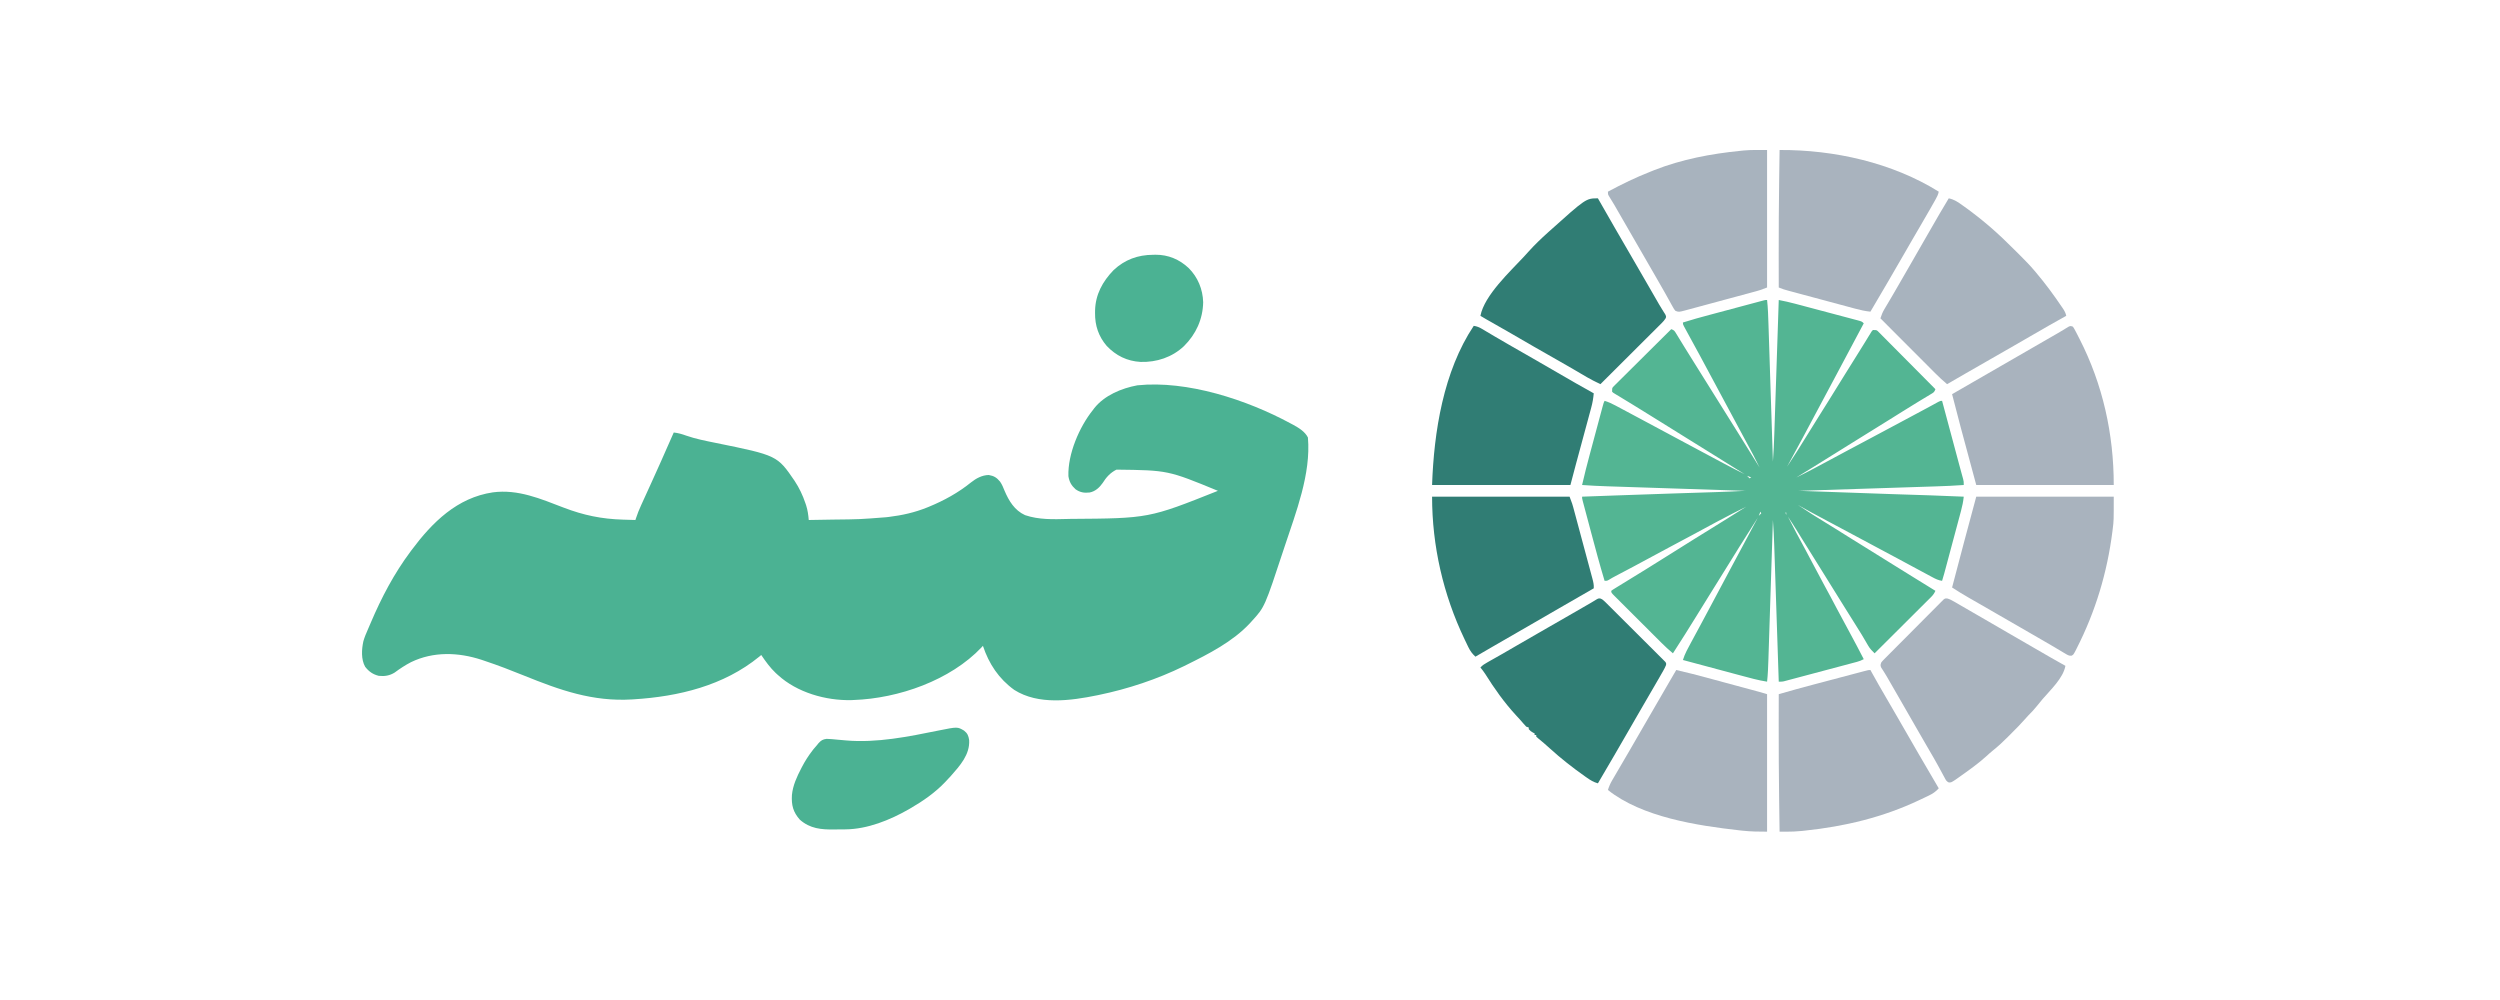 <?xml version="1.0" encoding="UTF-8"?>
<svg version="1.1" xmlns="http://www.w3.org/2000/svg" width="100" height="40" viewBox="0 0 2595 1200">
<path d="M0 0 C1.657 0.874 1.657 0.874 3.348 1.766 C10.054 5.455 17.454 9.907 21 17 C24.836 60.782 6.545 106.984 -7 148 C-7.398 149.21 -7.398 149.21 -7.805 150.444 C-30.853 220.385 -30.853 220.385 -46 237 C-47.241 238.381 -47.241 238.381 -48.508 239.789 C-69.258 262.058 -98.082 276.699 -125 290 C-125.918 290.455 -126.836 290.909 -127.782 291.378 C-159.934 307.106 -194.873 318.702 -229.875 325.938 C-230.57 326.082 -231.265 326.226 -231.981 326.374 C-263.675 332.869 -302.422 338.205 -331.297 319.941 C-350.016 306.497 -361.818 288.547 -369 267 C-369.501 267.559 -370.003 268.119 -370.52 268.695 C-408.048 308.462 -470.356 330.093 -524 332 C-524.913 332.041 -525.825 332.082 -526.766 332.125 C-557.521 332.88 -592.039 323.024 -615 302 C-615.84 301.241 -616.681 300.481 -617.547 299.699 C-624.421 293.177 -629.712 285.808 -635 278 C-635.802 278.666 -636.604 279.333 -637.43 280.02 C-680.024 314.815 -734.142 327.84 -788 331.188 C-788.687 331.231 -789.374 331.274 -790.082 331.318 C-837.167 334.195 -876.461 320.197 -919.699 302.693 C-935.329 296.369 -950.987 290.303 -967 285 C-968.235 284.581 -969.47 284.162 -970.742 283.73 C-998.66 274.618 -1028.476 273.636 -1055.234 286.562 C-1062.254 290.19 -1068.604 294.382 -1074.93 299.082 C-1080.903 302.813 -1087.102 303.772 -1094 303 C-1101.017 301.274 -1105.895 297.839 -1110.312 292.125 C-1115.313 283.283 -1114.571 271.209 -1112.464 261.54 C-1111.091 256.721 -1109.196 252.159 -1107.155 247.589 C-1105.9 244.776 -1104.703 241.941 -1103.508 239.102 C-1090.718 209.038 -1075.576 180.233 -1056 154 C-1055.569 153.419 -1055.138 152.837 -1054.693 152.238 C-1029.787 118.801 -999.984 89.198 -957.051 82.824 C-926.852 78.827 -899.893 90.509 -872.237 101.105 C-848.23 110.294 -826.529 114.828 -800.75 115.562 C-799.311 115.606 -797.872 115.649 -796.434 115.693 C-792.956 115.799 -789.478 115.901 -786 116 C-785.745 115.183 -785.745 115.183 -785.484 114.349 C-783.667 108.701 -781.486 103.341 -779.008 97.953 C-778.626 97.112 -778.243 96.271 -777.849 95.405 C-776.612 92.685 -775.368 89.967 -774.125 87.25 C-773.262 85.356 -772.401 83.461 -771.539 81.567 C-769.822 77.791 -768.104 74.015 -766.384 70.241 C-763.232 63.317 -760.11 56.38 -757 49.438 C-756.492 48.304 -755.984 47.17 -755.461 46.002 C-750.253 34.359 -745.117 22.684 -740 11 C-734.733 11.577 -730.11 12.906 -725.133 14.723 C-713.63 18.727 -701.791 21.016 -689.875 23.438 C-615.867 38.501 -615.867 38.501 -595 69 C-589.384 77.486 -585.26 86.236 -582 95.875 C-581.709 96.73 -581.418 97.585 -581.119 98.466 C-579.254 104.308 -578.523 109.902 -578 116 C-570.767 115.88 -563.535 115.755 -556.302 115.628 C-553.854 115.585 -551.406 115.543 -548.957 115.503 C-516.981 115.176 -516.981 115.176 -485.125 112.688 C-484.006 112.557 -482.888 112.427 -481.735 112.292 C-465.837 110.345 -450.865 107.002 -436 101 C-435.231 100.69 -434.462 100.379 -433.67 100.06 C-415.704 92.667 -398.488 83.209 -383.36 70.958 C-377.2 66.046 -370.022 62.143 -362 62 C-355.811 63.033 -352.369 65.137 -348.426 69.962 C-346.06 73.344 -344.589 76.996 -343.062 80.812 C-337.866 93.062 -331.044 104.414 -318.441 110.16 C-301.956 115.831 -284.174 115.194 -267 114.75 C-266.065 114.727 -265.13 114.703 -264.166 114.679 C-169.885 114.024 -169.885 114.024 -87 81 C-146.929 56.328 -146.929 56.328 -208.75 55.562 C-216.295 59.361 -221.011 64.748 -225.438 71.785 C-229.26 77.203 -234.364 81.781 -241 83 C-247.542 83.77 -252.597 82.879 -258 79 C-262.919 74.495 -265.372 70.049 -266.406 63.379 C-267.285 36.969 -253.374 4.392 -237 -16 C-236.483 -16.692 -235.966 -17.384 -235.434 -18.098 C-223.104 -33.641 -202.679 -42.074 -183.672 -45.621 C-123.917 -51.787 -52.275 -28.283 0 0 Z " fill="#4BB293" transform="translate(1346,508)"/>
<path d="M0 0 C1.066 9.663 1.36 19.339 1.664 29.048 C1.723 30.852 1.783 32.657 1.842 34.461 C2.002 39.33 2.158 44.199 2.313 49.068 C2.476 54.168 2.643 59.267 2.809 64.367 C3.124 74.01 3.435 83.654 3.744 93.297 C4.097 104.282 4.454 115.266 4.811 126.25 C5.545 148.833 6.274 171.417 7 194 C7.816 182.959 8.306 171.93 8.664 160.865 C8.723 159.1 8.783 157.334 8.842 155.568 C9.001 150.824 9.157 146.079 9.313 141.334 C9.477 136.357 9.643 131.38 9.809 126.404 C10.123 117.001 10.434 107.599 10.744 98.196 C11.098 87.483 11.454 76.769 11.811 66.056 C12.544 44.037 13.273 22.019 14 0 C20.524 1.24 26.949 2.687 33.365 4.398 C34.241 4.63 35.117 4.861 36.02 5.099 C38.879 5.854 41.736 6.614 44.594 7.375 C46.592 7.906 48.591 8.436 50.59 8.966 C54.759 10.074 58.928 11.183 63.097 12.295 C68.446 13.721 73.798 15.137 79.15 16.552 C83.269 17.642 87.386 18.738 91.503 19.836 C93.477 20.361 95.452 20.884 97.427 21.405 C100.176 22.131 102.923 22.865 105.67 23.602 C106.489 23.816 107.307 24.03 108.151 24.25 C113.772 25.772 113.772 25.772 116 28 C105.063 48.701 94.075 69.373 83 90 C75.137 104.651 67.295 119.313 59.5 134 C47.788 156.066 36.009 178.094 24 200 C27.942 194.137 31.799 188.229 35.562 182.25 C36.076 181.435 36.59 180.62 37.12 179.78 C41.427 172.936 45.687 166.063 49.936 159.184 C54.063 152.506 58.213 145.843 62.375 139.188 C63.315 137.684 63.315 137.684 64.275 136.149 C67.422 131.118 70.572 126.088 73.723 121.059 C80.255 110.628 86.748 100.176 93.188 89.688 C98.721 80.677 104.291 71.693 109.977 62.777 C112.262 59.189 114.492 55.571 116.711 51.941 C117.656 50.412 117.656 50.412 118.621 48.853 C119.852 46.86 121.073 44.861 122.282 42.854 C123.117 41.513 123.117 41.513 123.969 40.145 C124.703 38.943 124.703 38.943 125.451 37.718 C125.962 37.151 126.473 36.584 127 36 C131 36 131 36 132.601 37.109 C133.121 37.632 133.641 38.156 134.176 38.695 C134.779 39.293 135.382 39.89 136.003 40.506 C136.653 41.17 137.302 41.834 137.972 42.518 C138.665 43.21 139.358 43.903 140.072 44.616 C142.365 46.912 144.643 49.221 146.922 51.531 C148.507 53.124 150.093 54.716 151.68 56.307 C155.858 60.5 160.024 64.705 164.188 68.913 C168.437 73.203 172.697 77.482 176.957 81.762 C185.316 90.163 193.662 98.578 202 107 C200.729 110.813 199.461 111.223 196.059 113.266 C195.012 113.901 193.966 114.536 192.888 115.19 C192.046 115.693 192.046 115.693 191.187 116.206 C189.415 117.264 187.649 118.331 185.885 119.402 C184.06 120.51 182.234 121.617 180.406 122.722 C174.525 126.276 168.696 129.91 162.875 133.562 C160.891 134.805 158.906 136.047 156.922 137.289 C154.948 138.526 152.974 139.763 151 141 C137.606 149.395 124.186 157.744 110.716 166.017 C99.438 172.949 88.217 179.97 77 187 C63.046 195.744 49.075 204.452 35 213 C48.641 206.37 61.974 199.17 75.324 191.979 C81.129 188.853 86.939 185.739 92.75 182.625 C93.894 182.012 95.037 181.399 96.216 180.767 C105.81 175.629 115.422 170.522 125.036 165.42 C137.875 158.605 150.691 151.75 163.499 144.878 C167.169 142.909 170.84 140.943 174.512 138.977 C175.136 138.642 175.76 138.308 176.403 137.964 C179.378 136.371 182.352 134.778 185.327 133.185 C186.404 132.608 187.481 132.032 188.59 131.438 C189.636 130.878 190.683 130.319 191.761 129.742 C194.058 128.507 196.348 127.263 198.633 126.008 C199.229 125.682 199.824 125.357 200.438 125.022 C202.1 124.112 203.76 123.199 205.42 122.285 C208 121 208 121 210 121 C212.799 131.432 215.599 141.865 218.398 152.297 C219.698 157.143 220.998 161.989 222.299 166.834 C223.557 171.522 224.815 176.21 226.072 180.898 C226.549 182.675 227.026 184.451 227.503 186.228 C227.844 187.5 227.844 187.5 228.193 188.798 C228.415 189.629 228.638 190.459 228.868 191.314 C229.301 192.929 229.733 194.544 230.165 196.16 C231.168 199.91 232.179 203.658 233.213 207.4 C233.401 208.088 233.589 208.776 233.783 209.484 C234.288 211.327 234.798 213.169 235.308 215.01 C236 218 236 218 236 222 C224.837 222.829 213.686 223.31 202.498 223.664 C200.693 223.723 198.888 223.783 197.083 223.842 C192.231 224.001 187.378 224.157 182.526 224.313 C177.437 224.477 172.348 224.643 167.26 224.809 C157.645 225.123 148.03 225.434 138.415 225.744 C127.459 226.098 116.504 226.454 105.549 226.811 C83.032 227.544 60.516 228.273 38 229 C93.648 231.021 93.648 231.021 149.301 232.914 C150.255 232.945 151.21 232.976 152.194 233.008 C158.567 233.216 164.94 233.421 171.312 233.625 C178.809 233.866 186.305 234.107 193.801 234.352 C194.667 234.38 195.534 234.408 196.426 234.437 C209.622 234.869 222.812 235.37 236 236 C235.388 241.895 234.25 247.408 232.699 253.122 C232.467 253.996 232.234 254.871 231.994 255.771 C231.23 258.637 230.459 261.5 229.688 264.363 C229.153 266.362 228.619 268.362 228.085 270.361 C226.683 275.607 225.274 280.851 223.864 286.095 C222.712 290.384 221.565 294.674 220.418 298.964 C219.051 304.077 217.682 309.189 216.312 314.301 C216.051 315.277 215.789 316.254 215.52 317.26 C214.781 320.015 214.041 322.77 213.301 325.525 C213.082 326.343 212.862 327.161 212.636 328.004 C211.822 331.03 210.991 334.027 210 337 C205.61 336.386 202.315 334.767 198.426 332.676 C197.794 332.338 197.162 332.001 196.51 331.653 C194.441 330.545 192.377 329.429 190.312 328.312 C188.862 327.534 187.41 326.756 185.959 325.979 C182.31 324.022 178.665 322.058 175.021 320.091 C172.092 318.51 169.161 316.933 166.23 315.355 C163.11 313.676 159.991 311.995 156.872 310.312 C148.268 305.67 139.637 301.08 131 296.5 C120.272 290.811 109.565 285.086 98.88 279.315 C90.15 274.606 81.39 269.956 72.625 265.312 C60.687 258.987 48.806 252.57 37 246 C42.763 249.872 48.563 253.673 54.438 257.375 C55.635 258.131 55.635 258.131 56.857 258.902 C64.994 264.022 73.189 269.048 81.383 274.076 C88.537 278.47 95.652 282.92 102.738 287.422 C109.454 291.678 116.224 295.842 123 300 C130.53 304.62 138.043 309.263 145.5 314 C155.101 320.097 164.792 326.045 174.484 331.996 C180.707 335.817 186.918 339.655 193.125 343.5 C194.026 344.058 194.927 344.616 195.855 345.191 C197.904 346.46 199.952 347.73 202 349 C200.693 351.883 199.303 353.946 197.064 356.176 C196.164 357.081 196.164 357.081 195.245 358.003 C194.589 358.653 193.932 359.302 193.255 359.972 C192.563 360.665 191.87 361.358 191.156 362.072 C188.867 364.36 186.57 366.641 184.273 368.922 C182.684 370.508 181.095 372.094 179.507 373.68 C175.325 377.854 171.138 382.021 166.95 386.188 C162.676 390.44 158.409 394.699 154.141 398.957 C145.766 407.31 137.385 415.657 129 424 C126.021 421.069 123.407 418.428 121.309 414.805 C120.845 414.017 120.382 413.228 119.905 412.416 C119.178 411.158 119.178 411.158 118.438 409.875 C117.374 408.068 116.309 406.262 115.242 404.457 C114.703 403.544 114.164 402.631 113.608 401.69 C111.164 397.602 108.621 393.58 106.062 389.562 C101.894 383.005 97.769 376.424 93.688 369.812 C88.982 362.193 84.251 354.591 79.5 347 C74.28 338.659 69.086 330.304 63.914 321.934 C59.171 314.264 54.391 306.618 49.606 298.974 C46.514 294.034 43.432 289.088 40.371 284.129 C39.792 283.191 39.214 282.253 38.617 281.287 C37.539 279.538 36.462 277.788 35.387 276.037 C32.042 270.61 28.571 265.281 25 260 C31.711 273.02 38.491 285.991 45.548 298.827 C49.12 305.34 52.582 311.905 56 318.5 C59.794 325.817 63.655 333.089 67.625 340.312 C73.256 350.561 78.722 360.893 84.179 371.234 C89.305 380.945 94.489 390.618 99.778 400.241 C105.349 410.407 110.676 420.703 116 431 C113.36 432.398 110.862 433.42 107.977 434.19 C107.187 434.403 106.396 434.616 105.581 434.835 C104.723 435.062 103.865 435.289 102.98 435.522 C101.614 435.888 101.614 435.888 100.22 436.262 C97.21 437.067 94.199 437.866 91.188 438.664 C89.095 439.221 87.003 439.779 84.911 440.337 C80.527 441.505 76.142 442.67 71.757 443.832 C66.133 445.323 60.511 446.823 54.89 448.325 C50.57 449.478 46.25 450.626 41.929 451.773 C39.855 452.324 37.782 452.877 35.709 453.431 C32.814 454.205 29.917 454.972 27.02 455.737 C26.161 455.967 25.303 456.198 24.419 456.436 C23.628 456.643 22.837 456.851 22.023 457.064 C21.338 457.246 20.654 457.428 19.949 457.615 C18 458 18 458 14 458 C13.955 456.637 13.955 456.637 13.909 455.246 C13.177 433.085 12.443 410.923 11.705 388.761 C11.348 378.044 10.992 367.326 10.639 356.609 C10.331 347.262 10.02 337.915 9.708 328.568 C9.543 323.624 9.379 318.68 9.217 313.736 C9.064 309.071 8.909 304.407 8.752 299.742 C8.695 298.041 8.639 296.34 8.583 294.638 C8.252 284.407 7.755 274.21 7 264 C6.97 264.933 6.94 265.866 6.909 266.827 C6.178 289.555 5.443 312.283 4.705 335.011 C4.348 346.002 3.992 356.993 3.639 367.984 C3.331 377.567 3.021 387.149 2.708 396.732 C2.543 401.803 2.379 406.875 2.217 411.946 C2.065 416.726 1.909 421.505 1.752 426.284 C1.694 428.033 1.638 429.781 1.583 431.529 C1.305 440.379 0.971 449.192 0 458 C-10.792 456.334 -21.232 453.39 -31.762 450.555 C-33.764 450.019 -35.766 449.484 -37.768 448.949 C-43.005 447.549 -48.241 446.144 -53.476 444.737 C-58.831 443.299 -64.188 441.867 -69.545 440.434 C-80.031 437.627 -90.516 434.815 -101 432 C-99.762 428.205 -98.458 424.692 -96.602 421.156 C-96.129 420.252 -95.656 419.348 -95.169 418.417 C-94.66 417.454 -94.15 416.492 -93.625 415.5 C-93.088 414.479 -92.552 413.458 -91.999 412.406 C-88.044 404.908 -83.998 397.463 -79.918 390.034 C-75.257 381.525 -70.718 372.953 -66.188 364.375 C-58.782 350.355 -51.323 336.364 -43.822 322.395 C-40.733 316.64 -37.647 310.882 -34.562 305.125 C-33.957 303.995 -33.351 302.865 -32.728 301.701 C-25.466 288.144 -18.232 274.572 -11 261 C-25.85 284.319 -40.552 307.728 -55.019 331.287 C-60.087 339.535 -65.208 347.748 -70.349 355.95 C-75.001 363.38 -79.602 370.841 -84.188 378.312 C-93.611 393.658 -103.229 408.874 -113 424 C-117.87 419.938 -122.463 415.685 -126.945 411.2 C-127.927 410.223 -127.927 410.223 -128.928 409.227 C-131.068 407.097 -133.204 404.963 -135.34 402.828 C-136.832 401.339 -138.324 399.85 -139.816 398.362 C-142.93 395.254 -146.043 392.143 -149.154 389.032 C-153.149 385.036 -157.151 381.047 -161.156 377.061 C-164.233 373.995 -167.305 370.924 -170.376 367.852 C-171.851 366.379 -173.328 364.907 -174.806 363.436 C-176.862 361.39 -178.912 359.337 -180.961 357.282 C-181.884 356.367 -181.884 356.367 -182.826 355.434 C-187 351.228 -187 351.228 -187 349 C-185.209 347.65 -185.209 347.65 -182.664 346.086 C-181.715 345.498 -180.766 344.91 -179.788 344.304 C-178.744 343.667 -177.7 343.031 -176.625 342.375 C-175.551 341.712 -174.477 341.049 -173.37 340.366 C-170.498 338.595 -167.623 336.83 -164.745 335.069 C-161.923 333.34 -159.104 331.605 -156.285 329.871 C-152.981 327.838 -149.676 325.806 -146.37 323.775 C-139.251 319.4 -132.166 314.975 -125.109 310.5 C-115.792 304.593 -106.43 298.76 -97.072 292.919 C-94.063 291.04 -91.057 289.157 -88.051 287.273 C-76.539 280.063 -64.993 272.911 -53.417 265.805 C-43.893 259.951 -34.432 254 -25 248 C-35.962 253.423 -46.825 259.011 -57.625 264.75 C-59.133 265.549 -60.641 266.349 -62.148 267.148 C-70.971 271.832 -79.761 276.571 -88.514 281.382 C-97.705 286.418 -106.98 291.295 -116.248 296.187 C-125.698 301.175 -135.115 306.213 -144.478 311.363 C-154.785 317.012 -165.192 322.472 -175.592 327.947 C-176.309 328.325 -177.026 328.703 -177.765 329.093 C-179.113 329.804 -180.462 330.514 -181.811 331.222 C-184.52 332.651 -187.167 334.105 -189.76 335.738 C-192 337 -192 337 -195 337 C-200.756 317.858 -205.939 298.572 -211.073 279.256 C-212.225 274.922 -213.382 270.589 -214.54 266.257 C-215.438 262.895 -216.334 259.532 -217.229 256.169 C-217.655 254.568 -218.082 252.968 -218.51 251.368 C-219.101 249.156 -219.688 246.944 -220.275 244.731 C-220.609 243.475 -220.944 242.22 -221.288 240.926 C-222 238 -222 238 -222 236 C-209.917 235.559 -197.833 235.122 -185.75 234.688 C-184.828 234.654 -183.906 234.621 -182.956 234.587 C-159.519 233.743 -136.081 232.926 -112.641 232.168 C-111.604 232.134 -110.567 232.101 -109.498 232.066 C-99.37 231.739 -89.241 231.414 -79.112 231.094 C-75.338 230.975 -71.565 230.854 -67.791 230.733 C-66.059 230.678 -64.327 230.624 -62.595 230.57 C-50.388 230.191 -38.196 229.645 -26 229 C-26.919 228.97 -27.838 228.94 -28.785 228.909 C-51.197 228.177 -73.609 227.443 -96.021 226.705 C-106.86 226.348 -117.698 225.992 -128.537 225.639 C-137.989 225.331 -147.441 225.021 -156.894 224.708 C-161.894 224.543 -166.894 224.379 -171.894 224.217 C-176.611 224.064 -181.328 223.909 -186.045 223.752 C-187.765 223.695 -189.486 223.639 -191.207 223.583 C-201.49 223.254 -211.739 222.76 -222 222 C-219.185 209.755 -216.098 197.605 -212.832 185.473 C-212.347 183.663 -211.862 181.854 -211.377 180.045 C-210.371 176.294 -209.363 172.543 -208.354 168.793 C-207.059 163.982 -205.769 159.17 -204.48 154.358 C-203.484 150.64 -202.486 146.923 -201.487 143.207 C-201.01 141.431 -200.534 139.654 -200.058 137.878 C-199.397 135.413 -198.734 132.949 -198.07 130.485 C-197.874 129.752 -197.678 129.019 -197.476 128.264 C-196.114 123.229 -196.114 123.229 -195 121 C-190.37 122.401 -186.206 124.32 -181.961 126.605 C-180.956 127.139 -180.956 127.139 -179.931 127.684 C-177.743 128.847 -175.559 130.017 -173.375 131.188 C-171.842 132.005 -170.308 132.821 -168.775 133.638 C-164.905 135.7 -161.038 137.767 -157.173 139.837 C-155.155 140.917 -153.137 141.996 -151.119 143.074 C-144.21 146.766 -137.305 150.468 -130.403 154.173 C-124.604 157.286 -118.802 160.393 -113 163.5 C-106.046 167.225 -99.092 170.95 -92.141 174.68 C-80.135 181.119 -68.123 187.546 -56.097 193.946 C-54.724 194.677 -53.351 195.409 -51.979 196.141 C-43.711 200.549 -35.406 204.859 -27 209 C-38.611 201.613 -50.289 194.342 -62.018 187.143 C-70.475 181.948 -78.9 176.703 -87.311 171.434 C-93.696 167.437 -100.092 163.459 -106.5 159.5 C-113.911 154.921 -121.304 150.312 -128.688 145.688 C-136.1 141.046 -143.529 136.434 -150.982 131.858 C-154.255 129.848 -157.524 127.832 -160.793 125.816 C-164.804 123.344 -168.827 120.896 -172.863 118.465 C-174.617 117.394 -176.371 116.322 -178.125 115.25 C-178.931 114.773 -179.737 114.296 -180.568 113.804 C-181.652 113.135 -181.652 113.135 -182.758 112.453 C-183.388 112.073 -184.019 111.693 -184.668 111.302 C-185.108 110.872 -185.547 110.443 -186 110 C-186 106 -186 106 -184.891 104.399 C-184.368 103.879 -183.844 103.359 -183.305 102.824 C-182.707 102.221 -182.11 101.618 -181.494 100.997 C-180.83 100.347 -180.166 99.698 -179.482 99.028 C-178.79 98.335 -178.097 97.642 -177.384 96.928 C-175.088 94.635 -172.779 92.357 -170.469 90.078 C-168.876 88.493 -167.284 86.907 -165.693 85.32 C-161.5 81.142 -157.295 76.976 -153.087 72.812 C-148.797 68.563 -144.518 64.303 -140.238 60.043 C-131.837 51.684 -123.422 43.338 -115 35 C-111.312 36.229 -110.941 37.246 -108.953 40.504 C-108.363 41.46 -107.774 42.416 -107.166 43.4 C-106.534 44.444 -105.901 45.487 -105.25 46.562 C-103.891 48.772 -102.531 50.982 -101.172 53.191 C-100.471 54.337 -99.769 55.483 -99.068 56.629 C-95.912 61.774 -92.705 66.886 -89.5 72 C-88.25 74 -87 76 -85.75 78 C-85.131 78.99 -84.513 79.98 -83.875 81 C-66.062 109.5 -66.062 109.5 -48.25 138 C-47.631 138.99 -47.012 139.98 -46.375 141.001 C-45.126 142.998 -43.878 144.996 -42.629 146.993 C-39.481 152.032 -36.331 157.069 -33.18 162.105 C-25.083 175.047 -17.022 188.011 -9 201 C-13.735 191.28 -18.733 181.737 -23.942 172.263 C-28.541 163.884 -33.027 155.447 -37.5 147 C-42.282 137.971 -47.084 128.956 -52 120 C-56.916 111.043 -61.717 102.028 -66.5 93 C-71.348 83.849 -76.214 74.709 -81.188 65.625 C-81.649 64.781 -82.111 63.937 -82.587 63.067 C-83.536 61.334 -84.484 59.6 -85.433 57.866 C-88.226 52.757 -91.014 47.645 -93.787 42.525 C-94.733 40.782 -95.683 39.04 -96.634 37.299 C-97.203 36.247 -97.773 35.194 -98.359 34.109 C-99.125 32.701 -99.125 32.701 -99.905 31.265 C-101 29 -101 29 -101 27 C-90.394 23.617 -79.687 20.701 -68.934 17.832 C-67.123 17.347 -65.313 16.862 -63.503 16.377 C-58.779 15.111 -54.054 13.848 -49.328 12.585 C-45.462 11.552 -41.596 10.516 -37.729 9.48 C-29.745 7.341 -21.761 5.204 -13.775 3.07 C-13.043 2.874 -12.311 2.678 -11.557 2.476 C-9.705 1.982 -7.853 1.491 -6 1 C-4.831 0.688 -4.831 0.688 -3.639 0.371 C-2 0 -2 0 0 0 Z M-8 202 C-7 204 -7 204 -7 204 Z M22 202 C23 204 23 204 23 204 Z M-7 204 C-6 206 -6 206 -6 206 Z M21 204 C22 206 22 206 22 206 Z M-24 211 C-23.01 211.99 -22.02 212.98 -21 214 C-20.34 213.67 -19.68 213.34 -19 213 C-21.475 212.01 -21.475 212.01 -24 211 Z M20 251 C21 253 21 253 21 253 Z M-7 252 C-6 254 -6 254 -6 254 Z M21 253 C22 255 22 255 22 255 Z M-8 254 C-8.66 255.65 -9.32 257.3 -10 259 C-9.01 258.01 -8.02 257.02 -7 256 C-7.33 255.34 -7.66 254.68 -8 254 Z M22 255 C22.33 255.99 22.66 256.98 23 258 C23 257.01 23 256.02 23 255 C22.67 255 22.34 255 22 255 Z " fill="#53B593" transform="translate(1918,360)"/>
<path d="M0 0 C0.406 0.712 0.812 1.424 1.231 2.158 C13.968 24.484 26.766 46.773 39.733 68.966 C45.888 79.506 51.982 90.08 58.074 100.656 C60.73 105.268 63.388 109.879 66.047 114.489 C67.303 116.667 68.559 118.845 69.814 121.023 C70.391 122.023 70.968 123.024 71.562 124.055 C72.119 125.029 72.676 126.003 73.25 127.007 C74.485 129.12 75.76 131.21 77.062 133.282 C77.722 134.347 78.382 135.411 79.062 136.508 C79.672 137.466 80.282 138.424 80.91 139.411 C82 142 82 142 81.266 143.949 C79.959 146.067 78.597 147.649 76.836 149.404 C76.186 150.058 75.535 150.711 74.865 151.384 C73.795 152.443 73.795 152.443 72.705 153.522 C71.953 154.274 71.202 155.026 70.428 155.8 C67.944 158.283 65.452 160.759 62.961 163.234 C61.237 164.955 59.514 166.675 57.79 168.396 C53.254 172.925 48.712 177.448 44.168 181.969 C39.533 186.584 34.904 191.204 30.273 195.824 C21.188 204.888 12.096 213.946 3 223 C1.112 222.066 -0.774 221.13 -2.66 220.193 C-3.711 219.672 -4.761 219.151 -5.844 218.614 C-10.678 216.142 -15.333 213.395 -20 210.625 C-22.109 209.384 -24.218 208.145 -26.328 206.906 C-27.419 206.266 -28.511 205.625 -29.635 204.965 C-35.318 201.647 -41.033 198.385 -46.75 195.125 C-47.928 194.453 -49.106 193.781 -50.284 193.108 C-53.855 191.071 -57.428 189.035 -61 187 C-65.751 184.293 -70.501 181.585 -75.25 178.875 C-75.832 178.543 -76.414 178.211 -77.013 177.869 C-86.12 172.67 -95.185 167.402 -104.233 162.102 C-112.312 157.378 -120.446 152.758 -128.605 148.173 C-129.951 147.416 -129.951 147.416 -131.324 146.645 C-132.109 146.205 -132.893 145.765 -133.702 145.312 C-136.157 143.91 -138.581 142.463 -141 141 C-136.245 116.384 -105.435 87.95 -88.699 69.922 C-86.914 67.989 -85.145 66.042 -83.395 64.078 C-76.05 55.877 -68.18 48.364 -60 41 C-59.144 40.227 -59.144 40.227 -58.27 39.438 C-14.301 0 -14.301 0 0 0 Z " fill="#307D74" transform="translate(1715,238)"/>
<path d="M0 0 C65.32 -0.361 135.097 15.117 191 50 C190.323 53.486 188.93 56.177 187.191 59.262 C186.326 60.803 186.326 60.803 185.444 62.375 C184.512 64.015 184.512 64.015 183.562 65.688 C182.924 66.819 182.286 67.95 181.629 69.115 C177.779 75.92 173.878 82.691 169.89 89.415 C166.147 95.727 162.476 102.079 158.812 108.438 C158.175 109.543 157.538 110.649 156.881 111.788 C154.92 115.192 152.96 118.596 151 122 C137.132 146.079 123.167 170.096 109 194 C102.892 193.377 97.186 192.139 91.267 190.531 C89.858 190.156 89.858 190.156 88.421 189.772 C85.338 188.948 82.257 188.117 79.176 187.285 C77.025 186.708 74.873 186.131 72.722 185.555 C68.223 184.349 63.725 183.139 59.228 181.926 C53.466 180.372 47.702 178.826 41.938 177.282 C37.499 176.093 33.062 174.901 28.625 173.708 C26.499 173.136 24.374 172.566 22.248 171.996 C19.28 171.2 16.312 170.399 13.345 169.598 C12.468 169.364 11.592 169.129 10.689 168.888 C6.682 167.801 2.815 166.668 -1 165 C-1.031 152.875 -1.051 140.75 -1.062 128.625 C-1.064 127.252 -1.064 127.252 -1.065 125.85 C-1.09 95.835 -0.895 65.826 -0.5 35.812 C-0.482 34.448 -0.482 34.448 -0.464 33.056 C-0.318 22.038 -0.164 11.019 0 0 Z " fill="#A9B3BE" transform="translate(1933,180)"/>
<path d="M0 0 C54.45 0 108.9 0 165 0 C168.375 9.001 168.375 9.001 169.348 12.611 C169.571 13.431 169.794 14.251 170.023 15.096 C170.256 15.966 170.488 16.836 170.727 17.733 C170.981 18.672 171.235 19.612 171.497 20.579 C172.329 23.66 173.155 26.742 173.98 29.824 C174.559 31.976 175.138 34.127 175.716 36.278 C176.925 40.775 178.131 45.273 179.335 49.772 C180.878 55.537 182.43 61.3 183.985 67.062 C185.181 71.499 186.372 75.937 187.56 80.375 C188.13 82.501 188.702 84.627 189.277 86.752 C190.077 89.718 190.87 92.686 191.661 95.655 C192.018 96.97 192.018 96.97 192.383 98.311 C193.435 102.29 194.317 105.843 194 110 C193.277 110.411 192.555 110.823 191.811 111.247 C178.15 119.028 164.51 126.841 150.939 134.78 C140.413 140.935 129.848 147.023 119.282 153.109 C113.853 156.237 108.427 159.369 103 162.5 C96.923 166.006 90.846 169.513 84.767 173.017 C83.017 174.026 81.266 175.036 79.516 176.045 C77.336 177.302 75.156 178.558 72.977 179.814 C65.971 183.854 58.981 187.919 52 192 C48.236 188.531 45.862 185.34 43.617 180.75 C43.321 180.148 43.025 179.546 42.72 178.926 C41.758 176.957 40.815 174.98 39.875 173 C39.547 172.317 39.22 171.633 38.882 170.929 C13.382 117.583 0 59.108 0 0 Z " fill="#307D74" transform="translate(1516,596)"/>
<path d="M0 0 C3.806 0.581 6.527 1.664 9.824 3.633 C10.757 4.184 11.689 4.735 12.649 5.302 C14.153 6.205 14.153 6.205 15.688 7.125 C17.863 8.412 20.039 9.699 22.215 10.984 C23.337 11.65 24.46 12.316 25.617 13.002 C30.972 16.165 36.36 19.271 41.75 22.375 C42.822 22.993 43.894 23.611 44.998 24.248 C53.619 29.216 62.261 34.148 70.904 39.077 C78.962 43.674 86.994 48.313 95 53 C103.95 58.239 112.933 63.418 121.938 68.562 C122.529 68.9 123.12 69.238 123.729 69.587 C130.463 73.434 137.211 77.251 144 81 C143.482 86.932 142.528 92.511 140.946 98.248 C140.636 99.403 140.636 99.403 140.32 100.583 C139.641 103.106 138.954 105.627 138.266 108.148 C137.785 109.928 137.305 111.708 136.826 113.489 C135.565 118.168 134.295 122.846 133.024 127.523 C131.749 132.221 130.48 136.921 129.211 141.621 C127.775 146.94 126.338 152.259 124.895 157.576 C124.672 158.399 124.449 159.222 124.219 160.07 C123.816 161.558 123.412 163.045 123.007 164.532 C120.62 173.341 118.323 182.173 116 191 C61.22 191 6.44 191 -50 191 C-47.801 127.24 -36.455 54.682 0 0 Z " fill="#307D74" transform="translate(1566,391)"/>
<path d="M0 0 C0 54.45 0 108.9 0 165 C-9.001 168.375 -9.001 168.375 -12.611 169.355 C-13.431 169.579 -14.251 169.803 -15.096 170.034 C-16.401 170.385 -16.401 170.385 -17.733 170.743 C-18.672 170.999 -19.612 171.254 -20.579 171.518 C-23.66 172.355 -26.742 173.186 -29.824 174.016 C-31.976 174.597 -34.127 175.178 -36.278 175.759 C-40.775 176.972 -45.273 178.182 -49.772 179.39 C-55.538 180.939 -61.3 182.502 -67.062 184.068 C-71.498 185.271 -75.936 186.464 -80.375 187.655 C-82.502 188.227 -84.627 188.803 -86.752 189.382 C-89.717 190.19 -92.685 190.984 -95.655 191.774 C-96.532 192.016 -97.408 192.258 -98.311 192.508 C-105.993 194.525 -105.993 194.525 -110 193 C-111.707 190.912 -111.707 190.912 -113.242 188.129 C-113.825 187.093 -114.409 186.057 -115.01 184.99 C-115.625 183.859 -116.241 182.728 -116.875 181.562 C-117.534 180.381 -118.195 179.201 -118.857 178.021 C-120.233 175.569 -121.601 173.113 -122.964 170.653 C-126.07 165.06 -129.291 159.534 -132.5 154 C-133.751 151.834 -135.001 149.667 -136.25 147.5 C-136.869 146.428 -137.488 145.355 -138.125 144.25 C-158.75 108.5 -158.75 108.5 -160.627 105.246 C-161.87 103.092 -163.112 100.939 -164.355 98.785 C-167.253 93.763 -170.15 88.741 -173.043 83.716 C-174.059 81.95 -175.077 80.184 -176.094 78.418 C-177.364 76.213 -178.634 74.007 -179.902 71.801 C-180.482 70.794 -181.062 69.787 -181.66 68.75 C-182.215 67.787 -182.769 66.824 -183.34 65.832 C-185.47 62.199 -187.688 58.622 -189.931 55.059 C-191 53 -191 53 -191 50 C-174.329 41.047 -157.645 32.9 -140 26 C-138.469 25.383 -136.937 24.766 -135.406 24.148 C-102.436 11.156 -67.139 4.487 -32 1 C-30.138 0.803 -30.138 0.803 -28.238 0.602 C-18.78 -0.277 -9.585 0 0 0 Z " fill="#A8B3BE" transform="translate(1918,180)"/>
<path d="M0 0 C54.45 0 108.9 0 165 0 C165 29.031 165 29.031 163.812 38.312 C163.612 39.972 163.612 39.972 163.407 41.665 C157.163 91.069 143.103 137.757 120.5 182.125 C120.103 182.919 119.706 183.714 119.297 184.532 C116.555 189.733 116.555 189.733 114.188 190.873 C111.073 191.054 109.504 189.934 106.836 188.344 C105.297 187.44 105.297 187.44 103.727 186.518 C102.621 185.852 101.515 185.186 100.375 184.5 C99.209 183.811 98.042 183.122 96.875 182.436 C94.448 181.006 92.025 179.572 89.604 178.133 C84.101 174.868 78.548 171.688 73 168.5 C70.833 167.25 68.666 166 66.5 164.75 C64.891 163.822 64.891 163.822 63.25 162.875 C51.333 156 39.417 149.125 27.5 142.25 C26.426 141.631 25.353 141.011 24.246 140.373 C22.092 139.13 19.937 137.886 17.783 136.643 C12.772 133.75 7.76 130.861 2.741 127.983 C0.983 126.975 -0.775 125.965 -2.533 124.955 C-4.725 123.696 -6.917 122.44 -9.111 121.186 C-15.863 117.305 -22.466 113.236 -29 109 C-19.561 72.604 -9.756 36.314 0 0 Z " fill="#A9B3BE" transform="translate(2169,596)"/>
<path d="M0 0 C6.589 1.357 11.161 4.529 16.562 8.438 C17.444 9.066 18.326 9.695 19.235 10.343 C29.179 17.482 38.742 25.006 48.062 32.938 C48.82 33.582 48.82 33.582 49.593 34.239 C60.348 43.512 70.54 53.374 80.559 63.429 C82.391 65.266 84.229 67.098 86.066 68.93 C91.922 74.782 97.69 80.641 103 87 C103.537 87.63 104.074 88.261 104.627 88.91 C115.854 102.133 126.028 116.019 135.75 130.375 C136.169 130.987 136.587 131.6 137.019 132.231 C138.959 135.141 140.273 137.59 141 141 C140.368 141.351 139.737 141.702 139.086 142.063 C126.393 149.121 113.76 156.261 101.232 163.608 C93.559 168.103 85.85 172.534 78.125 176.938 C69.069 182.101 60.025 187.284 51 192.5 C40.582 198.521 30.142 204.501 19.688 210.459 C12.433 214.597 5.206 218.778 -2 223 C-7.074 218.751 -11.83 214.309 -16.496 209.618 C-17.209 208.905 -17.922 208.192 -18.657 207.457 C-20.991 205.122 -23.322 202.784 -25.652 200.445 C-27.279 198.817 -28.905 197.189 -30.532 195.561 C-34.797 191.292 -39.059 187.02 -43.321 182.748 C-47.676 178.382 -52.034 174.019 -56.393 169.656 C-64.931 161.107 -73.467 152.554 -82 144 C-80.728 140.068 -79.383 136.633 -77.27 133.078 C-76.448 131.684 -76.448 131.684 -75.61 130.262 C-75.017 129.268 -74.424 128.274 -73.812 127.25 C-72.536 125.086 -71.26 122.922 -69.984 120.758 C-69.325 119.642 -68.666 118.526 -67.986 117.376 C-64.811 111.979 -61.686 106.552 -58.562 101.125 C-57.302 98.937 -56.042 96.75 -54.781 94.562 C-54.156 93.477 -53.531 92.392 -52.887 91.273 C-51.02 88.035 -49.151 84.799 -47.281 81.562 C-41.144 70.94 -35.027 60.306 -28.949 49.649 C-23.466 40.034 -17.952 30.437 -12.375 20.875 C-11.542 19.446 -11.542 19.446 -10.691 17.988 C-7.17 11.966 -3.602 5.974 0 0 Z " fill="#A8B3BE" transform="translate(2136,238)"/>
<path d="M0 0 C1.543 2.347 1.543 2.347 3.188 5.492 C3.798 6.658 4.409 7.824 5.039 9.026 C5.694 10.308 6.348 11.591 7 12.875 C7.333 13.525 7.666 14.174 8.009 14.843 C35.91 69.441 49 128.919 49 190 C-5.45 190 -59.9 190 -116 190 C-136 116 -136 116 -145 81 C-60.5 32.25 -60.5 32.25 -57.247 30.373 C-55.091 29.13 -52.936 27.886 -50.781 26.643 C-45.777 23.755 -40.772 20.868 -35.767 17.983 C-34.017 16.974 -32.266 15.964 -30.516 14.955 C-28.336 13.698 -26.156 12.442 -23.977 11.186 C-22.976 10.609 -21.976 10.032 -20.945 9.438 C-19.972 8.879 -18.999 8.321 -17.997 7.746 C-15.878 6.512 -13.775 5.251 -11.683 3.973 C-10.609 3.322 -9.536 2.671 -8.43 2 C-7.46 1.402 -6.491 0.804 -5.492 0.188 C-3 -1 -3 -1 0 0 Z " fill="#A9B3BE" transform="translate(2285,392)"/>
<path d="M0 0 C0.559 1.021 1.119 2.042 1.695 3.094 C7.148 12.998 12.763 22.797 18.475 32.553 C22.823 39.978 27.141 47.42 31.438 54.875 C32.06 55.955 32.682 57.034 33.323 58.146 C34.585 60.337 35.847 62.527 37.109 64.718 C40.859 71.227 44.615 77.734 48.37 84.241 C51.524 89.705 54.675 95.171 57.82 100.641 C65.786 114.483 73.838 128.272 82 142 C78.389 145.974 74.805 148.448 69.938 150.75 C69.241 151.087 68.544 151.425 67.825 151.772 C65.556 152.861 63.279 153.932 61 155 C59.879 155.534 59.879 155.534 58.736 156.079 C15.293 176.723 -30.948 187.76 -78.625 192.75 C-79.821 192.878 -81.017 193.006 -82.249 193.137 C-88.67 193.767 -95.005 194.072 -101.451 194.032 C-102.181 194.03 -102.912 194.028 -103.665 194.025 C-105.443 194.019 -107.222 194.01 -109 194 C-109.177 182.063 -109.343 170.125 -109.5 158.188 C-109.512 157.285 -109.524 156.382 -109.536 155.451 C-109.928 125.425 -110.091 95.404 -110.062 65.375 C-110.062 64.453 -110.061 63.53 -110.06 62.58 C-110.049 51.387 -110.029 40.193 -110 29 C-96.039 24.958 -82.041 21.092 -67.988 17.383 C-66.072 16.876 -64.157 16.369 -62.241 15.862 C-58.279 14.813 -54.317 13.766 -50.355 12.721 C-45.271 11.379 -40.189 10.033 -35.106 8.686 C-31.175 7.644 -27.244 6.605 -23.312 5.567 C-21.435 5.071 -19.558 4.574 -17.682 4.076 C-15.082 3.387 -12.481 2.701 -9.88 2.016 C-9.107 1.81 -8.333 1.605 -7.537 1.393 C-2.228 0 -2.228 0 0 0 Z " fill="#A9B3BE" transform="translate(2042,804)"/>
<path d="M0 0 C2.376 0.919 3.63 2.006 5.436 3.8 C6.418 4.765 6.418 4.765 7.42 5.75 C8.127 6.46 8.835 7.17 9.563 7.901 C10.316 8.646 11.07 9.391 11.846 10.158 C14.337 12.626 16.816 15.104 19.294 17.584 C21.017 19.299 22.74 21.015 24.464 22.73 C28.074 26.327 31.679 29.93 35.28 33.537 C39.905 38.168 44.548 42.78 49.196 47.388 C52.758 50.925 56.31 54.473 59.858 58.024 C61.565 59.73 63.277 61.433 64.993 63.131 C67.385 65.501 69.761 67.886 72.134 70.276 C72.851 70.98 73.568 71.685 74.307 72.41 C75.268 73.388 75.268 73.388 76.249 74.386 C76.812 74.948 77.376 75.511 77.957 76.091 C79.025 77.783 79.025 77.783 78.766 79.859 C77.88 82.158 76.797 84.219 75.576 86.361 C74.809 87.712 74.809 87.712 74.027 89.091 C73.47 90.062 72.912 91.033 72.337 92.033 C71.757 93.052 71.176 94.072 70.577 95.122 C65.32 104.324 59.976 113.476 54.623 122.623 C50.92 128.954 47.25 135.304 43.587 141.658 C42.966 142.737 42.344 143.815 41.703 144.926 C39.81 148.212 37.917 151.497 36.025 154.783 C23.127 177.177 10.151 199.523 -2.975 221.783 C-8.163 220.356 -11.957 218.034 -16.288 214.971 C-17.32 214.25 -17.32 214.25 -18.374 213.514 C-33.087 203.15 -47.314 192.026 -60.627 179.916 C-65.144 175.813 -69.713 171.787 -74.475 167.971 C-75.3 167.249 -76.125 166.527 -76.975 165.783 C-76.975 165.123 -76.975 164.463 -76.975 163.783 C-77.635 163.783 -78.295 163.783 -78.975 163.783 C-78.975 163.123 -78.975 162.463 -78.975 161.783 C-79.872 161.381 -79.872 161.381 -80.788 160.971 C-82.974 159.784 -84.388 158.687 -85.975 156.783 C-85.975 156.123 -85.975 155.463 -85.975 154.783 C-86.965 154.453 -87.955 154.123 -88.975 153.783 C-90.413 152.357 -90.413 152.357 -91.975 150.471 C-94.964 146.935 -98.059 143.536 -101.225 140.158 C-115.14 125.096 -127.251 108.086 -138.073 90.701 C-139.892 87.91 -141.848 85.345 -143.975 82.783 C-141.467 79.965 -138.676 78.326 -135.401 76.482 C-134.271 75.842 -133.141 75.202 -131.977 74.543 C-131.376 74.205 -130.776 73.868 -130.157 73.521 C-126.962 71.726 -123.776 69.915 -120.588 68.107 C-119.941 67.741 -119.294 67.375 -118.628 66.997 C-112.713 63.644 -106.84 60.223 -100.975 56.783 C-92.38 51.75 -83.752 46.779 -75.1 41.846 C-62.803 34.833 -50.533 27.773 -38.276 20.69 C-32.448 17.323 -26.618 13.959 -20.788 10.596 C-19.166 9.66 -19.166 9.66 -17.512 8.705 C-15.528 7.56 -13.543 6.419 -11.556 5.282 C-9.965 4.358 -8.386 3.414 -6.828 2.437 C-2.463 -0.271 -2.463 -0.271 0 0 Z " fill="#307D74" transform="translate(1717.975,718.217)"/>
<path d="M0 0 C12.759 2.903 25.395 6.183 38.023 9.605 C39.987 10.136 41.951 10.666 43.915 11.195 C47.991 12.296 52.067 13.397 56.143 14.501 C61.368 15.916 66.595 17.327 71.822 18.737 C76.827 20.088 81.831 21.441 86.836 22.793 C87.788 23.05 88.739 23.307 89.72 23.572 C92.4 24.296 95.08 25.021 97.759 25.747 C98.554 25.961 99.349 26.176 100.168 26.397 C103.138 27.202 106.079 28.026 109 29 C109 83.45 109 137.9 109 194 C98.932 194 89.423 193.907 79.5 192.812 C78.272 192.679 77.043 192.546 75.777 192.409 C25.029 186.687 -40.966 176.673 -82 144 C-80.736 139.865 -79.195 136.301 -77.016 132.57 C-76.118 131.025 -76.118 131.025 -75.203 129.449 C-74.559 128.352 -73.914 127.255 -73.25 126.125 C-72.572 124.963 -71.895 123.8 -71.219 122.637 C-69.485 119.659 -67.744 116.684 -66.002 113.711 C-64.472 111.098 -62.947 108.483 -61.422 105.867 C-59.706 102.924 -57.989 99.981 -56.27 97.039 C-49.465 85.387 -42.735 73.693 -36 62 C-26.927 46.248 -17.822 30.515 -8.648 14.821 C-5.763 9.883 -2.882 4.941 0 0 Z " fill="#A9B3BE" transform="translate(1809,804)"/>
<path d="M0 0 C2.992 0.925 5.44 2.255 8.15 3.828 C9.263 4.469 10.377 5.111 11.524 5.772 C12.729 6.475 13.933 7.179 15.138 7.883 C16.393 8.609 17.649 9.335 18.905 10.06 C21.491 11.554 24.075 13.053 26.657 14.554 C30.178 16.601 33.705 18.634 37.236 20.664 C48.655 27.23 60.044 33.846 71.417 40.491 C81.952 46.642 92.522 52.733 103.094 58.822 C106.582 60.834 110.069 62.848 113.556 64.863 C114.733 65.543 115.909 66.223 117.086 66.902 C119.303 68.183 121.52 69.465 123.737 70.748 C129.611 74.14 135.507 77.488 141.45 80.758 C138.791 95.551 123.656 109.458 114.083 120.652 C111.567 123.602 109.132 126.612 106.7 129.633 C103.711 133.308 100.625 136.716 97.21 139.997 C95.553 141.655 94.047 143.365 92.536 145.156 C87.743 150.669 82.582 155.812 77.418 160.975 C75.713 162.683 74.015 164.399 72.318 166.115 C66.409 172.054 60.429 177.642 53.843 182.833 C51.402 184.797 49.112 186.868 46.825 189.008 C36.955 197.973 26.002 205.739 15.138 213.445 C14.427 213.95 13.716 214.455 12.983 214.976 C12.316 215.444 11.649 215.912 10.962 216.394 C10.379 216.804 9.796 217.213 9.195 217.635 C4.291 220.79 4.291 220.79 1.386 220.678 C-1.375 219.365 -2.075 217.714 -3.51 215.035 C-4.057 214.034 -4.603 213.033 -5.166 212.002 C-5.746 210.911 -6.327 209.82 -6.925 208.695 C-8.183 206.387 -9.443 204.079 -10.706 201.773 C-11.026 201.184 -11.347 200.595 -11.677 199.988 C-14.812 194.238 -18.102 188.587 -21.425 182.945 C-26.502 174.29 -31.517 165.6 -36.487 156.883 C-43.502 144.58 -50.565 132.307 -57.651 120.046 C-59.641 116.6 -61.627 113.151 -63.612 109.703 C-64.288 108.528 -64.965 107.354 -65.641 106.18 C-66.912 103.973 -68.182 101.766 -69.452 99.558 C-70.032 98.551 -70.612 97.545 -71.21 96.508 C-72.039 95.061 -72.039 95.061 -72.886 93.586 C-74.007 91.68 -75.163 89.794 -76.35 87.929 C-76.909 87.048 -77.469 86.166 -78.046 85.258 C-78.804 84.097 -78.804 84.097 -79.579 82.914 C-80.775 80.258 -80.522 79.455 -79.55 76.758 C-78.238 75.06 -78.238 75.06 -76.54 73.347 C-75.898 72.692 -75.256 72.037 -74.594 71.362 C-73.886 70.655 -73.177 69.948 -72.447 69.219 C-71.704 68.466 -70.961 67.713 -70.195 66.937 C-67.733 64.446 -65.259 61.966 -62.784 59.488 C-61.071 57.765 -59.358 56.042 -57.645 54.319 C-54.052 50.708 -50.453 47.104 -46.851 43.503 C-42.227 38.88 -37.625 34.236 -33.027 29.587 C-29.496 26.022 -25.951 22.472 -22.403 18.925 C-20.7 17.218 -19.001 15.506 -17.308 13.79 C-14.942 11.395 -12.559 9.02 -10.17 6.649 C-9.469 5.932 -8.769 5.214 -8.047 4.475 C-7.394 3.834 -6.74 3.194 -6.067 2.534 C-5.505 1.97 -4.943 1.406 -4.365 0.826 C-2.55 -0.242 -2.55 -0.242 0 0 Z " fill="#A9B3BE" transform="translate(2134.55,718.242)"/>
<path d="M0 0 C4.224 3.241 5.385 6.312 6.176 11.375 C7.211 28.819 -4.875 42.1 -15.742 54.426 C-17.254 56.059 -18.775 57.684 -20.305 59.301 C-21.498 60.59 -21.498 60.59 -22.715 61.906 C-34.8 74.538 -49.206 84.591 -64.305 93.301 C-65.018 93.714 -65.731 94.128 -66.466 94.554 C-89 107.441 -115.896 118.297 -142.184 118.539 C-143.032 118.547 -143.881 118.555 -144.755 118.564 C-146.548 118.577 -148.34 118.588 -150.133 118.596 C-151.943 118.607 -153.754 118.628 -155.564 118.657 C-171.181 118.913 -184.781 117.717 -196.992 106.926 C-205.057 97.772 -207.212 89.652 -206.496 77.305 C-205.404 65.846 -200.547 55.377 -195.305 45.301 C-195 44.709 -194.696 44.117 -194.383 43.508 C-190.738 36.511 -186.625 30.091 -181.805 23.863 C-181.378 23.308 -180.952 22.753 -180.513 22.181 C-179.165 20.498 -177.747 18.903 -176.305 17.301 C-175.789 16.646 -175.273 15.991 -174.742 15.316 C-171.641 11.902 -169.491 10.425 -164.83 9.936 C-160.619 10.062 -156.49 10.409 -152.305 10.863 C-149.472 11.127 -146.639 11.371 -143.805 11.617 C-143.101 11.681 -142.398 11.746 -141.674 11.812 C-104.68 15.045 -66.455 7.237 -30.34 -0.108 C-7.855 -4.627 -7.855 -4.627 0 0 Z " fill="#4BB293" transform="translate(954.305,876.699)"/>
<path d="M0 0 C0.982 -0.021 1.965 -0.041 2.977 -0.062 C18.23 -0.143 31.635 5.462 42.709 15.867 C53.821 26.875 59.709 41.406 60.188 56.938 C59.767 77.417 51.527 95.31 37.134 109.605 C22.939 122.991 4.374 129.116 -14.934 128.559 C-31.054 127.652 -44.462 121.05 -55.578 109.34 C-65.352 97.955 -69.723 84.858 -69.562 69.938 C-69.554 68.933 -69.546 67.929 -69.537 66.895 C-69.102 47.654 -60.488 31.988 -47.23 18.293 C-33.784 5.752 -18.076 0.093 0 0 Z " fill="#4BB293" transform="translate(1181.125,305.75)"/>
</svg>
